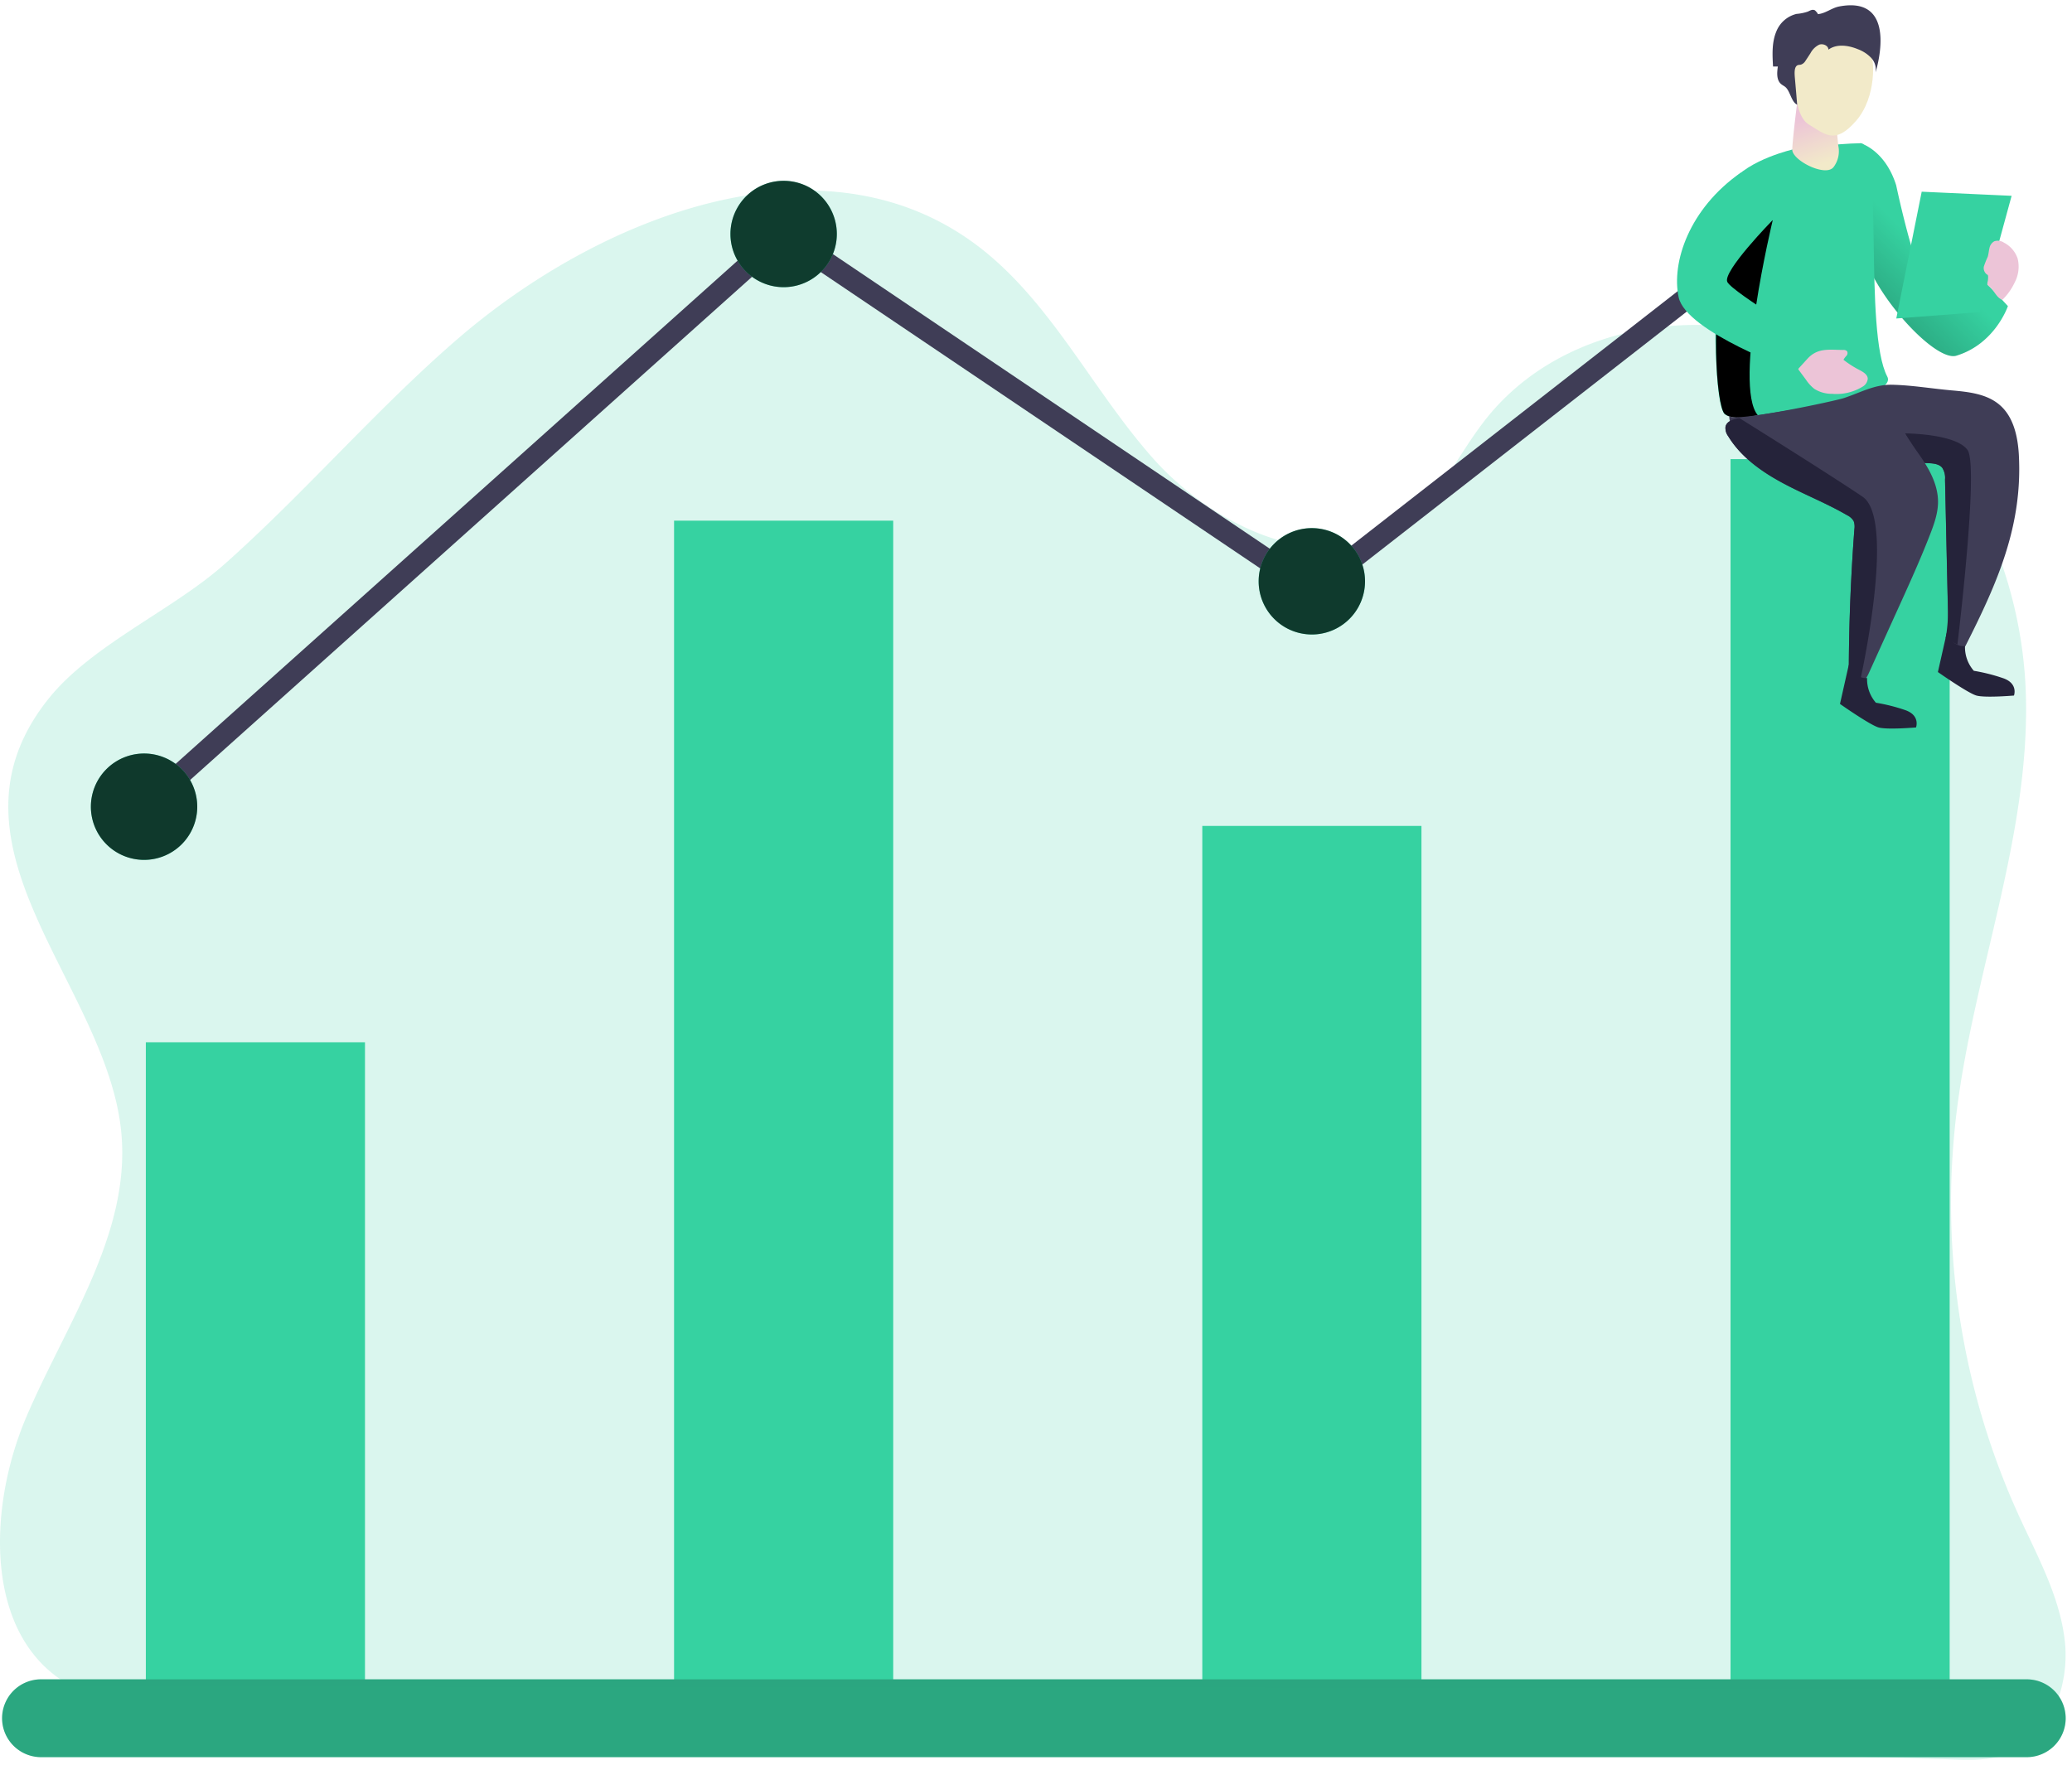 <svg width="196" height="167" fill="none" xmlns="http://www.w3.org/2000/svg"><path opacity=".18" d="M43.257 32.095c13.443-11.633 33.991-19.6 48.513-9.352 7.364 5.192 11.322 13.882 17.301 20.623 5.979 6.74 16.56 11.496 23.799 6.118 3.337-2.475 5.072-6.508 7.639-9.775 7.636-9.733 22.856-11.53 33.621-5.445 10.765 6.085 16.964 18.571 17.487 30.93.556 13.665-4.97 26.81-6.577 40.392a71.256 71.256 0 005.882 37.702c1.782 3.912 3.957 7.786 4.405 12.052.447 4.266-1.416 9.177-5.465 10.634-1.643.587-3.437.557-5.181.49l-167.651-5.02c-3.46-.103-7.052-.242-10.12-1.841-8.448-4.413-8.153-16.805-4.408-25.568 3.746-8.762 9.828-17.272 8.983-26.766C10.228 93.175-6.561 80.063 4.59 66.111c4.049-5.072 11.716-8.357 16.63-12.717 7.645-6.791 14.302-14.605 22.036-21.3z" fill="#36D2A1"/><path d="M179.37 17.534s2.255 10.868 4.171 11.7c1.916.83 4.019-2.584 4.172-2.554.152.03 2.224 2.28 2.224 2.28s-1.196 3.571-4.875 4.692c-2.041.62-7.987-5.979-8.815-9.953a29.045 29.045 0 01-.278-10.159s2.338.612 3.401 3.994z" fill="#36D2A1"/><path d="M179.37 17.534s2.255 10.868 4.171 11.7c1.916.83 4.019-2.584 4.172-2.554.152.03 2.224 2.28 2.224 2.28s-1.196 3.571-4.875 4.692c-2.041.62-7.987-5.979-8.815-9.953a29.045 29.045 0 01-.278-10.159s2.338.612 3.401 3.994z" fill="url(#paint0_linear)"/><path d="M164.745 24.136l-40.649 31.7-49.968-33.7-60.5 54.187" stroke="#3F3D56" stroke-width="2.051" stroke-miterlimit="10"/><path d="M34.525 98.617h-20.73v63.951h20.73v-63.95zM134.461 78.144h-20.73v84.424h20.73V78.144zM84.493 49.261h-20.73v113.307h20.73V49.261zM184.428 43.441h-20.729v119.124h20.729V43.441zM17.185 79.882a5.03 5.03 0 10-7.114-7.115 5.03 5.03 0 007.114 7.115zM74.128 27.17a5.03 5.03 0 100-10.062 5.03 5.03 0 000 10.062zM124.093 60.03a5.03 5.03 0 100-10.062 5.03 5.03 0 000 10.061z" fill="#36D2A1"/><path d="M17.185 79.882a5.03 5.03 0 10-7.114-7.115 5.03 5.03 0 007.114 7.115z" fill="url(#paint1_linear)"/><path d="M74.128 27.17a5.03 5.03 0 100-10.062 5.03 5.03 0 000 10.062z" fill="url(#paint2_linear)"/><path d="M124.093 60.03a5.03 5.03 0 100-10.062 5.03 5.03 0 000 10.061z" fill="url(#paint3_linear)"/><path d="M191.719 166.25H3.892a3.694 3.694 0 01-3.412-2.271 3.679 3.679 0 012-4.816 3.66 3.66 0 011.412-.277H191.72a3.685 3.685 0 013.682 3.682 3.682 3.682 0 01-3.682 3.682z" fill="#36D2A1"/><path d="M191.719 166.25H3.892a3.694 3.694 0 01-3.412-2.271 3.679 3.679 0 012-4.816 3.66 3.66 0 011.412-.277H191.72a3.685 3.685 0 013.682 3.682 3.682 3.682 0 01-3.682 3.682z" fill="url(#paint4_linear)"/><path d="M169.712 14.108s-4.303.948-6.013 3.203c-1.71 2.256-1.902 20.643-.556 21.864 1.346 1.22 16.58-1.276 15.387-3.537-2.264-4.288-.326-22.109-2.545-22.086-2.219.022-6.273.556-6.273.556z" fill="#36D2A1"/><path d="M167.69 20.835s-3.76 15.615-1.419 18.443c0 0-2.277.617-3.117-.111-.84-.729-1.366-10.012.069-14.183 1.435-4.171 4.467-4.15 4.467-4.15z" fill="url(#paint5_linear)"/><path d="M169.997 9.753s-.425 3.36-.459 4.388c-.033 1.029 3.193 2.664 3.921 1.65a2.504 2.504 0 00.426-2.042l-.214-2.225-3.674-1.771z" fill="url(#paint6_linear)"/><path d="M169.75 6.104s-.278 4.68 1.326 5.657c1.605.976 2.503 1.946 4.486-.312 1.983-2.258 1.766-6.007 1.332-6.555-.434-.547-5.779-3.82-7.144 1.21z" fill="url(#paint7_linear)"/><path d="M168.029 2.984c-.431 1.032-.373 2.191-.309 3.307h.456c-.089.59-.139 1.293.314 1.668.126.106.279.175.401.278.464.403.556 1.413 1.112 1.669-.068-.835-.14-1.669-.214-2.503-.036-.426-.103-1.146.312-1.252.094-.022.197-.016.278-.044a.8.8 0 00.403-.342c.161-.242.32-.484.478-.729.181-.348.467-.63.818-.806.364-.136.876.078.881.467.785-.573 1.889-.412 2.781-.044.473.172.9.449 1.252.809a1.637 1.637 0 01.428 1.39c.648-2.241 1.374-7.163-3.459-6.237-.71.144-1.299.673-2.017.723.087 0-.225-.345-.278-.37-.247-.106-.445.039-.664.133a4.436 4.436 0 01-1.057.214 2.759 2.759 0 00-1.916 1.669z" fill="#3F3D56"/><path d="M164.672 16.332s3.593 1.015 3.004 4.5c0 0-4.75 4.853-4.283 5.84.467.987 9.088 6.143 9.088 6.143l-2.747 2.26s-10.24-3.664-10.943-6.951c-.704-3.287.995-8.385 5.881-11.791zM190.288 18.527l-3.004 11.001-7.906.606 2.405-11.997 8.505.39z" fill="#36D2A1"/><path d="M190.288 18.527l-3.004 11.001-7.906.606 2.405-11.997 8.505.39z" fill="url(#paint8_linear)"/><path d="M188.004 26.733a.347.347 0 000 .18.432.432 0 00.167.179c.473.373.673 1.084 1.243 1.274a5.598 5.598 0 001.165-1.644 3.196 3.196 0 00.279-2.258 2.648 2.648 0 00-1.299-1.51 1.037 1.037 0 00-.912-.125.95.95 0 00-.459.662c-.067.278-.078.556-.164.817-.139.296-.26.6-.362.91a.753.753 0 00.206.678c.1.106.145.061.192.195.015.215-.004.432-.056.642z" fill="url(#paint9_linear)"/><path d="M174.347 33.11a.459.459 0 01.376.12.376.376 0 01-.062.436 1.77 1.77 0 00-.278.375c.465.363.962.681 1.485.952.365.191.796.433.812.834a.962.962 0 01-.503.765 4.749 4.749 0 01-2.862.67 3.087 3.087 0 01-1.685-.467c-.305-.241-.57-.53-.784-.854l-.684-.924a.113.113 0 01-.022-.158l.022-.022.815-.896c.965-1.048 2.024-.845 3.37-.831z" fill="url(#paint10_linear)"/><path d="M185.916 61.128c-.731.617-1.351-.231-1.471-.924a15.011 15.011 0 01-.181-2.338c-.094-4.166-.187-8.332-.278-12.498a1.746 1.746 0 00-.278-1.129c-.306-.35-.834-.398-1.282-.417l-.779-.036-11.454-.543c-1.419-.066-2.876-.141-4.172-.723-1.296-.58-2.411-1.788-2.45-3.209.023.77 10.012-1.365 10.863-1.652 1.579-.525 2.886-1.287 4.524-1.257 1.875.037 3.807.37 5.673.534 1.599.142 3.315.328 4.528 1.377 1.298 1.112 1.704 2.945 1.81 4.652.381 6.752-1.999 12.128-5.053 18.163z" fill="#3F3D56"/><path d="M185.159 60.997l-1.113-.615c.15-.83.226-1.672.226-2.516-.095-4.166-.188-8.332-.279-12.498a1.746 1.746 0 00-.278-1.129c-.306-.35-.834-.398-1.282-.417l-.778-.036-1.435-2.781s4.808.017 5.901 1.577-.962 18.415-.962 18.415z" fill="#25233A"/><path d="M183.327 47.479c0 1.046-.353 2.06-.732 3.037-.834 2.155-1.774 4.255-2.725 6.354a4501.495 4501.495 0 00-3.084 6.805c-.181.398-.428.851-.862.915-.509.072-.812-.392-.948-.937a2.904 2.904 0 01-.087-.743c.028-4.288.204-8.572.529-12.853.039-.253.014-.51-.072-.751a1.464 1.464 0 00-.626-.556c-1.972-1.151-4.11-1.975-6.118-3.06-2.008-1.084-3.938-2.463-5.123-4.41a1.284 1.284 0 01-.256-.895c.114-.54.771-.729 1.313-.815l11.185-1.794c2.503-.403 4.377 3.204 5.626 4.95 1.012 1.416 1.98 2.99 1.98 4.753z" fill="#3F3D56"/><path d="M174.886 62.896l-.834 3.705s2.825 1.988 3.646 2.224c.82.237 3.548 0 3.548 0s.428-1.132-1.015-1.638a16.832 16.832 0 00-2.781-.7 3.395 3.395 0 01-.834-2.342s-1.079.197-1.73-1.249zM184.15 59.882l-.835 3.701s2.826 1.991 3.646 2.225c.821.234 3.549 0 3.549 0s.428-1.132-1.015-1.638a17.13 17.13 0 00-2.781-.703 3.388 3.388 0 01-.835-2.34s-1.079.2-1.729-1.245z" fill="#25233A"/><path d="M175.924 64.576l-.948-.937a2.904 2.904 0 01-.087-.743c.028-4.288.204-8.572.529-12.853.039-.252.014-.51-.072-.75a1.464 1.464 0 00-.626-.557c-1.972-1.151-4.11-1.975-6.118-3.06-2.008-1.084-3.938-2.463-5.123-4.41a1.284 1.284 0 01-.256-.895c.114-.54.771-.729 1.313-.815 0 0 8.426 5.256 11.652 7.439 3.226 2.183-.264 17.581-.264 17.581z" fill="#25233A"/><defs><linearGradient id="paint0_linear" x1="181.511" y1="23.204" x2="156.78" y2="48.071" gradientUnits="userSpaceOnUse"><stop stop-opacity="0"/><stop offset="1"/></linearGradient><linearGradient id="paint1_linear" x1="1038.44" y1="-5963.95" x2="1131.28" y2="2316.63" gradientUnits="userSpaceOnUse"><stop stop-opacity="0"/><stop offset="1"/></linearGradient><linearGradient id="paint2_linear" x1="3305.23" y1="-5909.61" x2="3397.6" y2="2337.33" gradientUnits="userSpaceOnUse"><stop stop-opacity="0"/><stop offset="1"/></linearGradient><linearGradient id="paint3_linear" x1="5149.64" y1="-5962.49" x2="5242.11" y2="2284.34" gradientUnits="userSpaceOnUse"><stop stop-opacity="0"/><stop offset="1"/></linearGradient><linearGradient id="paint4_linear" x1="79482.5" y1="817.665" x2="79485.5" y2="-1962.08" gradientUnits="userSpaceOnUse"><stop stop-opacity="0"/><stop offset="1"/></linearGradient><linearGradient id="paint5_linear" x1="3729.96" y1="9244.15" x2="2979.07" y2="9191.15" gradientUnits="userSpaceOnUse"><stop stop-opacity="0"/><stop offset="1"/></linearGradient><linearGradient id="paint6_linear" x1="170.979" y1="11.06" x2="172.497" y2="15.495" gradientUnits="userSpaceOnUse"><stop stop-color="#ECC4D7"/><stop offset=".42" stop-color="#EFD4D1"/><stop offset="1" stop-color="#F2EAC9"/></linearGradient><linearGradient id="paint7_linear" x1="5238.83" y1="5480.55" x2="5292.11" y2="5353.44" gradientUnits="userSpaceOnUse"><stop stop-color="#ECC4D7"/><stop offset=".42" stop-color="#EFD4D1"/><stop offset="1" stop-color="#F2EAC9"/></linearGradient><linearGradient id="paint8_linear" x1="7287.41" y1="-6061.55" x2="8958.96" y2="-5429.55" gradientUnits="userSpaceOnUse"><stop stop-opacity="0"/><stop offset="1"/></linearGradient><linearGradient id="paint9_linear" x1="2606.59" y1="2861.44" x2="2645.89" y2="2861.44" gradientUnits="userSpaceOnUse"><stop stop-color="#ECC4D7"/><stop offset=".42" stop-color="#EFD4D1"/><stop offset="1" stop-color="#F2EAC9"/></linearGradient><linearGradient id="paint10_linear" x1="4563.02" y1="2017.68" x2="4717.91" y2="2017.68" gradientUnits="userSpaceOnUse"><stop stop-color="#ECC4D7"/><stop offset=".42" stop-color="#EFD4D1"/><stop offset="1" stop-color="#F2EAC9"/></linearGradient></defs></svg>

